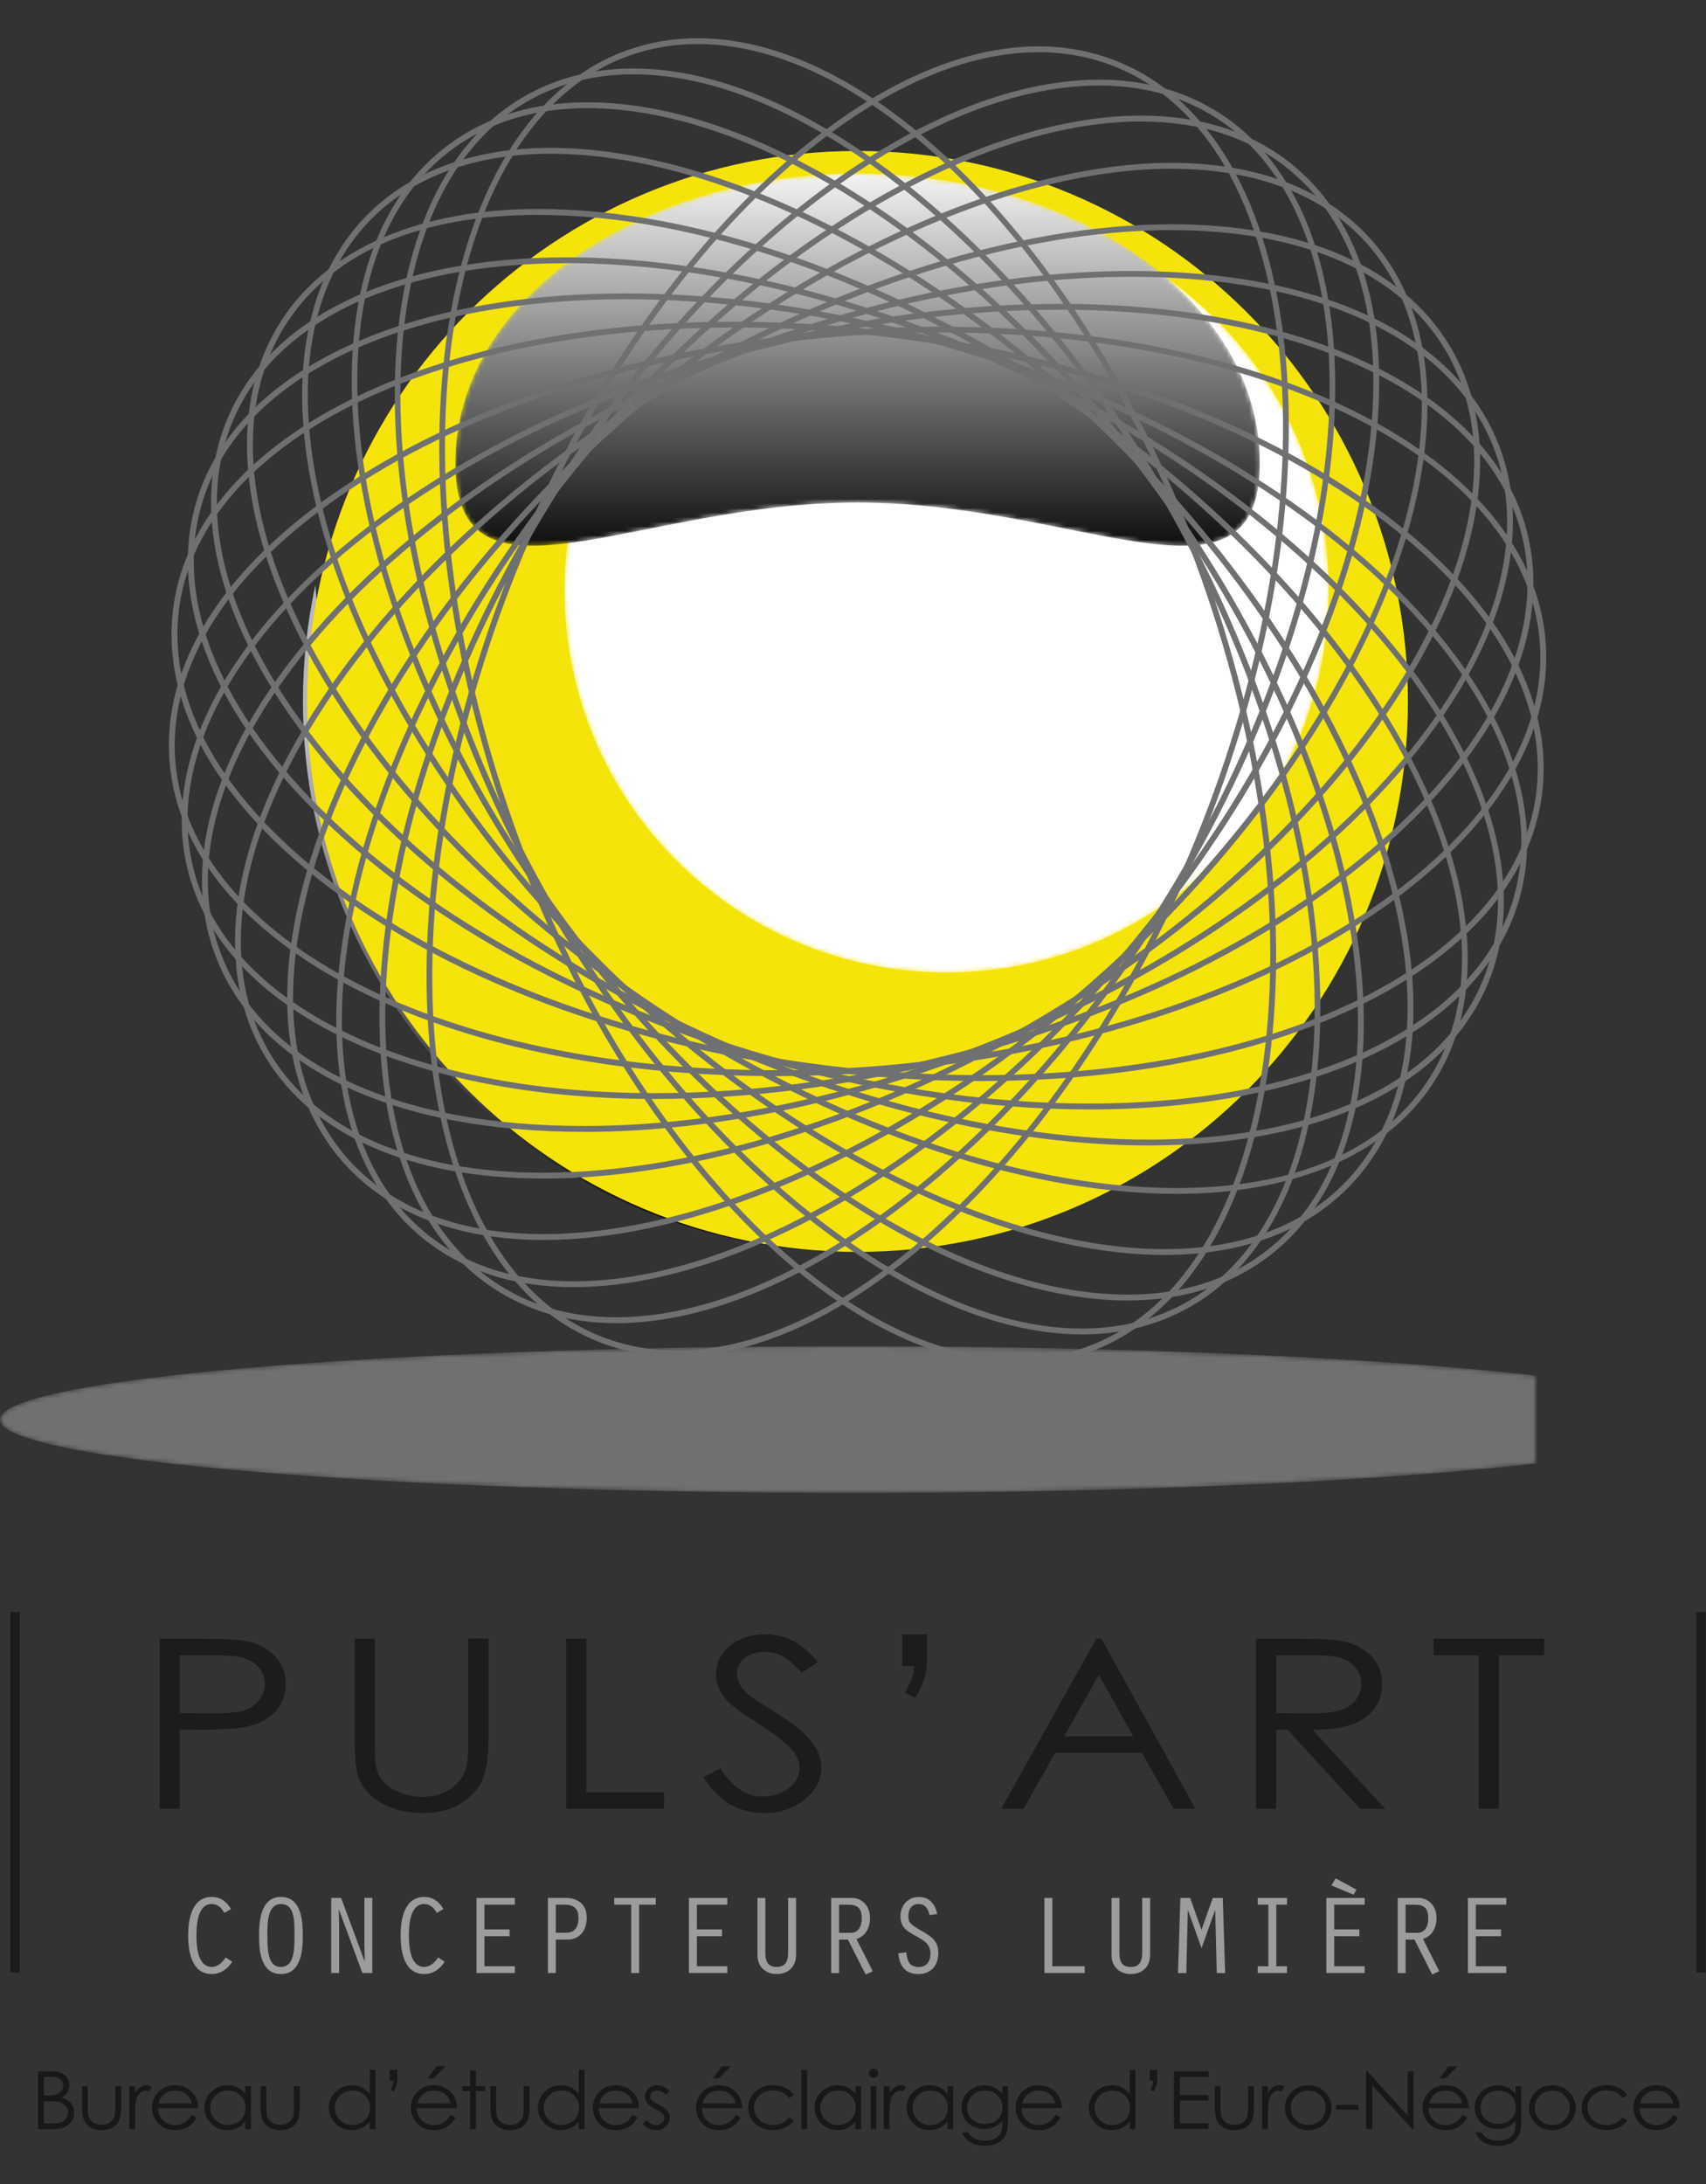 <?xml version="1.0" encoding="UTF-8"?><svg xmlns="http://www.w3.org/2000/svg" xmlns:xlink="http://www.w3.org/1999/xlink" viewBox="0 0 375 480"><rect x="0" y="0" width="375" height="480" fill="#333333" stroke="none"/><defs><style>.j,.k{fill:#fff;}.k,.l,.m{mix-blend-mode:screen;}.n{mask:url(#e);}.o{isolation:isolate;}.p{mask:url(#g);}.q{fill:#1a171b;}.r{fill:#1c1d1a;}.s{fill:#6f7072;}.t{fill:url(#f);}.l{fill:url(#h);}.u{fill:url(#b);mix-blend-mode:multiply;opacity:.65;}.v{fill:#9b9c9e;}.w{fill:url(#d);}.x{fill:#f5e40a;}.y{mask:url(#c);}.m{fill:url(#i);}</style><linearGradient id="b" x1="187.57" y1="164.92" x2="187.57" y2="268.65" gradientTransform="matrix(1, 0, 0, 1, 0, 0)" gradientUnits="userSpaceOnUse"><stop offset="0" stop-color="#fff"/><stop offset="1" stop-color="#000"/></linearGradient><radialGradient id="d" cx="212.85" cy="2439.92" fx="212.85" fy="2439.92" r="170.77" gradientTransform="translate(-46.16 81.66) scale(1.1 .09)" gradientUnits="userSpaceOnUse"><stop offset="0" stop-color="#fff"/><stop offset=".02" stop-color="#f0f0f0"/><stop offset=".09" stop-color="#bebebe"/><stop offset=".17" stop-color="#919191"/><stop offset=".25" stop-color="#6a6a6a"/><stop offset=".34" stop-color="#494949"/><stop offset=".43" stop-color="#2e2e2e"/><stop offset=".53" stop-color="#191919"/><stop offset=".65" stop-color="#0b0b0b"/><stop offset=".78" stop-color="#020202"/><stop offset="1" stop-color="#000"/></radialGradient><mask id="c" y="295.87" width="375" height="32.24" maskUnits="userSpaceOnUse"><path class="w" d="M0,311.99c0-8.9,83.94-16.12,187.5-16.12s187.5,7.22,187.5,16.12-83.94,16.12-187.5,16.12S0,320.89,0,311.99Z"/></mask><radialGradient id="f" cx="242.91" cy="107.55" fx="242.91" fy="107.55" r="125.93" gradientTransform="matrix(1, 0, 0, 1, 0, 0)" gradientUnits="userSpaceOnUse"><stop offset="0" stop-color="#fff"/><stop offset="1" stop-color="#000"/></radialGradient><mask id="e" x="124.08" y="45.76" width="167.98" height="167.98" maskUnits="userSpaceOnUse"><path class="t" d="M292.06,129.75c0,46.39-37.6,83.99-83.99,83.99s-83.99-37.61-83.99-83.99,37.6-83.99,83.99-83.99,83.99,37.6,83.99,83.99Z"/></mask><linearGradient id="h" x1="188.5" y1="28.5" x2="188.5" y2="88.68" gradientTransform="matrix(1, 0, 0, 1, 0, 0)" gradientUnits="userSpaceOnUse"><stop offset="0" stop-color="#fff"/><stop offset="1" stop-color="#000"/></linearGradient><mask id="g" x="100.08" y="38.17" width="176.84" height="81.78" maskUnits="userSpaceOnUse"><path class="l" d="M276.92,101.71c0,35.09-39.59,8.74-88.42,8.74s-88.42,26.35-88.42-8.74,39.59-63.54,88.42-63.54,88.42,28.45,88.42,63.54Z"/></mask><linearGradient id="i" y1="33.96" y2="125.29" xlink:href="#h"/></defs><g class="o"><g id="a"><g><path class="u" d="M305.83,128.65c-4.66,61.26-55.8,109.53-118.26,109.53s-113.6-48.27-118.26-109.54c-1.77,8.23-2.72,16.75-2.72,25.51,0,66.81,54.16,120.98,120.98,120.98s120.98-54.16,120.98-120.98c0-8.75-.95-17.28-2.72-25.51Z"/><g><g class="y"><path class="s" d="M0,311.99c0-8.9,83.94-16.12,187.5-16.12s187.5,7.22,187.5,16.12-83.94,16.12-187.5,16.12S0,320.89,0,311.99Z"/></g><g><path class="x" d="M309.48,154.16c0-66.82-54.16-120.98-120.98-120.98s-120.98,54.16-120.98,120.98,54.16,120.98,120.98,120.98,120.98-54.16,120.98-120.98"/><g class="n"><path class="j" d="M292.06,129.75c0,46.39-37.6,83.99-83.99,83.99s-83.99-37.61-83.99-83.99,37.6-83.99,83.99-83.99,83.99,37.6,83.99,83.99Z"/></g><g class="p"><g><path class="k" d="M276.92,101.71c0,35.09-39.59,8.74-88.42,8.74s-88.42,26.35-88.42-8.74,39.59-63.54,88.42-63.54,88.42,28.45,88.42,63.54Z"/><path class="m" d="M276.92,101.71c0,35.09-39.59,8.74-88.42,8.74s-88.42,26.35-88.42-8.74,39.59-63.54,88.42-63.54,88.42,28.45,88.42,63.54Z"/></g></g><g><path class="s" d="M148.79,298.12c-6.18,0-12.1-1.13-17.58-3.36-41.63-16.96-49.8-93.83-18.21-171.36C139.73,57.8,188.18,10.19,228.21,10.19c6.18,0,12.1,1.13,17.57,3.37,20.24,8.24,33.25,30.66,36.65,63.11,3.38,32.31-3.16,70.75-18.44,108.25-26.73,65.6-75.17,113.21-115.2,113.21M228.21,11.48c-39.52,0-87.47,47.27-114.01,112.4-31.32,76.87-23.46,152.99,17.51,169.68,5.32,2.17,11.07,3.27,17.09,3.27,39.52,0,87.47-47.27,114.01-112.4,15.2-37.3,21.72-75.52,18.35-107.63-3.35-31.96-16.08-54-35.86-62.06-5.32-2.17-11.07-3.27-17.09-3.27"/><path class="s" d="M135.39,290.8c-9.49,0-18.05-2.27-25.44-6.73-18.7-11.3-28.06-35.47-26.34-68.06,1.71-32.44,14.18-69.39,35.13-104.03C152.9,55.47,202.29,17.51,241.62,17.51c9.49,0,18.05,2.26,25.43,6.73,38.46,23.26,34.52,100.46-8.79,172.1-34.16,56.5-83.54,94.47-122.88,94.47M241.62,18.8c-38.9,0-87.84,37.71-121.78,93.85-20.84,34.47-33.25,71.2-34.95,103.43-1.69,32.09,7.45,55.85,25.72,66.89,7.18,4.34,15.52,6.54,24.77,6.54,38.9,0,87.84-37.71,121.77-93.85,42.94-71.03,47.08-147.44,9.23-170.33-7.18-4.34-15.52-6.54-24.77-6.54"/><path class="s" d="M126.14,282.89c-13.2,0-24.35-3.6-33.14-10.71-34.94-28.27-20.53-104.23,32.13-169.31C163.2,55.82,212.55,25.41,250.85,25.41c13.21,0,24.35,3.61,33.14,10.71,16.99,13.74,22.97,38.97,16.84,71.01-6.1,31.91-23.49,66.82-48.95,98.29-38.08,47.05-87.43,77.46-125.73,77.46M250.85,26.7c-37.93,0-86.89,30.22-124.72,76.98-52.21,64.53-66.71,139.66-32.32,167.5,8.55,6.92,19.43,10.43,32.33,10.43,37.93,0,86.89-30.22,124.73-76.98,25.33-31.31,42.63-66.02,48.69-97.72,6.04-31.56,.22-56.34-16.39-69.78-8.54-6.92-19.42-10.42-32.33-10.42"/><path class="s" d="M119.48,272.52c-18.76,0-33.88-5.78-43.74-16.72-14.63-16.23-16.6-42.08-5.53-72.77,11.02-30.56,33.64-62.32,63.71-89.42,39.56-35.66,86.93-57.82,123.62-57.82,18.75,0,33.87,5.78,43.73,16.72,30.09,33.39,3.99,106.15-58.18,162.2-39.56,35.66-86.92,57.81-123.61,57.81M257.54,37.08c-36.39,0-83.42,22.02-122.76,57.48-29.92,26.96-52.42,58.54-63.36,88.9-10.9,30.23-9.02,55.61,5.28,71.48,9.61,10.66,24.4,16.29,42.78,16.29,36.38,0,83.41-22.02,122.75-57.47,61.65-55.58,87.71-127.53,58.09-160.39-9.61-10.65-24.4-16.28-42.77-16.28"/><path class="s" d="M119.39,259.02c-29.03,0-50.71-9.49-61.05-26.72-11.25-18.73-8.22-44.48,8.53-72.48,16.67-27.89,44.97-54.72,79.68-75.55,37.02-22.23,77.51-34.98,111.07-34.98,29.02,0,50.7,9.49,61.05,26.73,11.25,18.73,8.22,44.47-8.53,72.48-16.67,27.89-44.96,54.71-79.68,75.55-37.03,22.23-77.51,34.98-111.07,34.98M257.61,50.57c-33.33,0-73.58,12.68-110.41,34.8-34.53,20.73-62.68,47.41-79.24,75.11-16.49,27.58-19.52,52.85-8.53,71.16,10.1,16.83,31.39,26.1,59.95,26.1,33.34,0,73.58-12.68,110.41-34.79,34.53-20.73,62.67-47.41,79.24-75.11,16.49-27.58,19.52-52.85,8.53-71.16-10.11-16.83-31.4-26.1-59.95-26.1"/><path class="s" d="M128.33,248.76c-41.53,0-70.91-13.77-80.6-37.76-8.18-20.26-1.17-45.21,19.75-70.26,20.82-24.94,52.96-47.01,90.5-62.17,30.81-12.44,62.17-19.01,90.7-19.01,41.53,0,70.91,13.76,80.59,37.76,16.83,41.68-32.63,101.09-110.25,132.44-30.8,12.43-62.16,19.01-90.7,19.01M248.68,60.84c-28.37,0-59.57,6.54-90.22,18.92-37.35,15.08-69.31,37.03-90,61.8-20.6,24.66-27.54,49.15-19.54,68.95,9.49,23.49,38.43,36.96,79.41,36.96,28.37,0,59.57-6.54,90.21-18.92,76.96-31.08,126.1-89.74,109.54-130.76-9.48-23.49-38.42-36.96-79.4-36.96"/><path class="s" d="M143.94,241.53c-54.65,0-94.94-19.71-102.64-50.21-11-43.58,46.09-95.71,127.25-116.2,21.9-5.53,43.61-8.33,64.51-8.33,54.65,0,94.94,19.71,102.63,50.21,5.35,21.19-4.99,44.95-29.12,66.92-24.02,21.87-58.87,39.37-98.12,49.28-21.9,5.53-43.61,8.33-64.52,8.33M233.06,68.07c-20.8,0-42.4,2.79-64.2,8.29C88.39,96.68,31.72,148.11,42.54,191.01c7.55,29.91,47.35,49.24,101.39,49.24,20.8,0,42.41-2.79,64.2-8.29,39.05-9.86,73.7-27.25,97.57-48.99,23.76-21.63,33.97-44.95,28.74-65.65-7.55-29.91-47.35-49.24-101.39-49.24"/><path class="s" d="M170.38,236.51c-73.5,0-129.47-28.87-133.07-68.66-1.97-21.76,11.96-43.62,39.22-61.54,27.15-17.85,64.3-29.68,104.62-33.34,8.52-.77,17.09-1.16,25.48-1.16,73.5,0,129.47,28.87,133.07,68.65,4.06,44.77-60.47,87.33-143.84,94.89-8.51,.77-17.09,1.16-25.48,1.16m36.25-163.42c-8.35,0-16.89,.39-25.37,1.16-40.11,3.63-77.06,15.4-104.03,33.13-26.85,17.65-40.58,39.09-38.65,60.35,3.55,39.1,58.97,67.48,131.79,67.48,8.36,0,16.89-.39,25.36-1.16,82.67-7.49,146.67-49.44,142.68-93.49-3.55-39.1-58.97-67.48-131.79-67.48"/><path class="s" d="M215.55,237.6c-12.56,0-25.45-.91-38.3-2.7-40.1-5.59-76.64-19.2-102.89-38.34-26.37-19.22-39.24-41.72-36.22-63.36,5.13-36.79,55.83-62.49,123.32-62.49,12.56,0,25.45,.91,38.3,2.7,40.1,5.59,76.64,19.2,102.9,38.33,26.37,19.22,39.24,41.72,36.22,63.36-5.13,36.79-55.84,62.49-123.32,62.49m-54.1-165.6c-66.82,0-117.01,25.24-122.04,61.38-2.95,21.15,9.73,43.22,35.7,62.14,26.09,19.01,62.43,32.54,102.32,38.1,12.79,1.78,25.62,2.69,38.12,2.69,66.82,0,117.01-25.25,122.04-61.38,2.95-21.15-9.73-43.22-35.7-62.14-26.09-19.01-62.43-32.54-102.32-38.1-12.79-1.78-25.61-2.69-38.12-2.69"/><path class="s" d="M239.42,243.83c-23.72,0-49.53-4.04-74.65-11.68-38.73-11.78-72.7-30.94-95.64-53.94-23.05-23.1-32.23-47.34-25.88-68.24,8.53-28.05,44.68-45.48,94.33-45.48,23.72,0,49.53,4.04,74.65,11.69,80.08,24.37,134.59,79.19,121.51,122.19-8.53,28.05-44.68,45.47-94.33,45.47M137.58,65.77c-49.06,0-84.73,17.07-93.09,44.56-6.21,20.43,2.86,44.21,25.55,66.96,22.8,22.86,56.57,41.9,95.11,53.62,24.99,7.61,50.68,11.63,74.27,11.63,49.06,0,84.73-17.08,93.1-44.56,12.87-42.32-41.26-96.41-120.66-120.58-25-7.61-50.68-11.63-74.27-11.63"/><path class="s" d="M252.41,251.75c-30.25,0-65.07-8.37-98.03-23.56-36.77-16.94-67.81-40.55-87.41-66.45-19.69-26.03-25.49-51.29-16.35-71.13,9.98-21.64,36.94-34.05,73.98-34.05,30.25,0,65.07,8.37,98.03,23.56,76.03,35.04,122.57,96.76,103.76,137.58-9.97,21.64-36.93,34.05-73.97,34.05M124.59,57.85c-36.51,0-63.05,12.14-72.81,33.3-8.94,19.39-3.18,44.18,16.21,69.81,19.48,25.74,50.35,49.2,86.92,66.06,32.79,15.11,67.42,23.44,97.49,23.44,36.52,0,63.05-12.14,72.8-33.3,18.52-40.18-27.75-101.13-103.13-135.88-32.8-15.12-67.42-23.44-97.49-23.44"/><path class="s" d="M258.61,262.38c-34.86,0-76.91-14.74-115.38-40.43-33.67-22.48-60.64-50.65-75.95-79.3-15.38-28.78-17.17-54.64-5.03-72.81,10.29-15.42,30.23-23.91,56.14-23.91,34.86,0,76.91,14.73,115.38,40.43,69.62,46.49,105.94,114.73,80.98,152.11-10.29,15.42-30.23,23.91-56.14,23.91M118.39,47.22c-25.84,0-44.88,8.07-55.07,23.34-11.86,17.76-10.05,43.14,5.09,71.49,15.21,28.47,42.03,56.47,75.53,78.84,38.27,25.55,80.07,40.21,114.67,40.21,25.83,0,44.88-8.07,55.07-23.34,24.56-36.79-11.61-104.23-80.63-150.32-38.27-25.56-80.06-40.21-114.67-40.21"/><path class="s" d="M256.02,275.81c-37.43,0-85.31-24.45-124.95-63.8C71.66,153.04,49.08,79.1,80.75,47.2c9.55-9.62,23.45-14.7,40.23-14.7,37.43,0,85.3,24.44,124.95,63.8,28.74,28.52,49.82,61.33,59.35,92.39,9.58,31.2,6.37,56.91-9.02,72.42-9.55,9.62-23.46,14.7-40.23,14.7M120.98,33.79c-16.42,0-30.02,4.95-39.31,14.32-31.17,31.4-8.59,104.52,50.32,163,39.4,39.12,86.93,63.42,124.04,63.42,16.43,0,30.02-4.95,39.32-14.32,15.04-15.16,18.14-40.42,8.7-71.14-9.48-30.86-30.44-63.48-59.02-91.86-39.41-39.12-86.94-63.42-124.04-63.42"/><path class="s" d="M247.91,285.82c-38.89,0-88.03-32.77-125.18-83.49C73.27,134.79,62.53,58.24,98.79,31.67c8.32-6.1,18.52-9.19,30.3-9.19,38.88,0,88.02,32.77,125.17,83.5,23.92,32.66,39.61,68.37,44.17,100.53,4.59,32.31-2.6,57.21-20.23,70.12-8.32,6.1-18.52,9.19-30.3,9.19M129.09,23.77c-11.5,0-21.44,3.01-29.54,8.94-35.69,26.14-24.82,101.89,24.22,168.86,36.92,50.4,85.65,82.96,124.14,82.96,11.5,0,21.44-3.01,29.54-8.94,17.23-12.62,24.23-37.09,19.71-68.9-4.53-31.96-20.14-67.46-43.94-99.95C216.31,56.34,167.58,23.77,129.09,23.77"/><path class="s" d="M237.78,293.27c-39.29,0-89.04-41.26-120.99-100.33-39.82-73.64-40.05-150.94-.51-172.33,6.83-3.69,14.55-5.56,22.94-5.56,39.29,0,89.04,41.26,120.99,100.34,39.82,73.63,40.05,150.94,.51,172.32-6.83,3.69-14.55,5.57-22.94,5.57M139.22,16.33c-8.17,0-15.68,1.82-22.33,5.41-38.91,21.05-38.45,97.57,1.04,170.59,31.73,58.68,81.02,99.66,119.85,99.66,8.17,0,15.68-1.82,22.32-5.41,38.91-21.05,38.45-97.57-1.03-170.58-31.73-58.68-81.02-99.67-119.86-99.67"/><path class="s" d="M223.65,299.92c-40.69,0-87.81-49.91-112.04-118.67-27.82-78.96-15.96-155.34,26.44-170.28,4.84-1.71,9.99-2.57,15.3-2.57,40.69,0,87.81,49.91,112.03,118.67,13.46,38.19,18.15,76.9,13.22,109.01-4.96,32.25-19.04,54.02-39.64,61.28-4.85,1.71-10,2.58-15.3,2.58M153.35,9.68c-5.16,0-10.17,.84-14.88,2.5-41.72,14.71-53.23,90.36-25.65,168.64,24.06,68.26,70.67,117.81,110.83,117.81,5.16,0,10.17-.84,14.88-2.5,20.14-7.1,33.92-28.5,38.8-60.26,4.9-31.91,.23-70.4-13.16-108.39C240.12,59.22,193.51,9.68,153.35,9.68"/></g></g></g><g><rect class="r" x="2.25" y="354.29" width="2.1" height="79.22"/><rect class="r" x="372.87" y="354.29" width="2.1" height="79.22"/><g><g><path class="r" d="M35.08,360.13h8.84c5.07,0,8.49,.19,10.26,.56,2.53,.53,4.6,1.61,6.21,3.24,1.61,1.64,2.41,3.69,2.41,6.17s-.78,4.55-2.35,6.17c-1.57,1.62-3.73,2.71-6.48,3.27-2.01,.41-5.77,.61-11.28,.61h-3.17v17.4h-4.43v-37.43Zm4.43,3.66v12.7l7.51,.08c3.04,0,5.26-.23,6.67-.7,1.41-.46,2.51-1.22,3.32-2.26,.8-1.04,1.21-2.2,1.21-3.49s-.4-2.4-1.21-3.44c-.8-1.04-1.86-1.78-3.18-2.22-1.32-.44-3.47-.66-6.47-.66h-7.84Z"/><path class="r" d="M77.99,360.13h4.43v22.59c0,2.68,.06,4.35,.18,5.01,.22,1.48,.73,2.71,1.54,3.7,.8,.99,2.04,1.82,3.71,2.49,1.67,.67,3.35,1,5.04,1,1.47,0,2.88-.26,4.22-.79,1.35-.53,2.47-1.26,3.38-2.19,.9-.93,1.57-2.06,1.99-3.38,.3-.95,.45-2.9,.45-5.85v-22.59h4.43v22.59c0,3.34-.39,6.04-1.16,8.1-.77,2.06-2.32,3.85-4.64,5.38s-5.13,2.29-8.43,2.29c-3.58,0-6.65-.72-9.2-2.16-2.55-1.44-4.26-3.35-5.13-5.73-.54-1.46-.81-4.09-.81-7.89v-22.59Z"/><path class="r" d="M124.46,360.13h4.43v33.81h17.07v3.61h-21.5v-37.43Z"/><path class="r" d="M154.58,390.58l3.77-1.91c2.65,4.12,5.72,6.18,9.2,6.18,1.49,0,2.89-.29,4.19-.88,1.31-.59,2.3-1.37,2.99-2.35,.68-.98,1.03-2.03,1.03-3.13,0-1.26-.5-2.48-1.51-3.69-1.39-1.66-3.92-3.66-7.6-6-3.7-2.36-6-4.06-6.91-5.11-1.57-1.76-2.35-3.67-2.35-5.73,0-1.63,.46-3.11,1.39-4.45,.92-1.34,2.23-2.4,3.91-3.17,1.68-.77,3.5-1.16,5.47-1.16,2.09,0,4.05,.44,5.87,1.31,1.82,.87,3.74,2.48,5.78,4.82l-3.62,2.32c-1.67-1.87-3.09-3.1-4.27-3.69-1.18-.59-2.46-.89-3.85-.89-1.79,0-3.25,.46-4.39,1.37-1.14,.92-1.7,2.04-1.7,3.38,0,.81,.2,1.6,.6,2.37,.4,.76,1.14,1.59,2.2,2.49,.58,.47,2.49,1.72,5.73,3.74,3.84,2.39,6.47,4.52,7.9,6.39s2.14,3.74,2.14,5.62c0,2.71-1.22,5.07-3.66,7.07s-5.41,3-8.91,3c-2.69,0-5.14-.61-7.33-1.82-2.19-1.21-4.21-3.24-6.06-6.09Z"/><path class="r" d="M201.18,373.15l-2.32-1.12c.76-1.29,1.28-2.3,1.54-3.03s.45-1.67,.57-2.82h-2.65v-7h5.46v4.38c0,2.19-.18,3.91-.53,5.15s-1.04,2.73-2.07,4.44Z"/><path class="r" d="M242.1,360.13l20.69,37.43h-4.79l-6.98-12.31h-19.11l-6.91,12.31h-4.95l20.96-37.43h1.09Zm-.56,7.95l-7.6,13.55h15.17l-7.57-13.55Z"/><path class="r" d="M276.09,360.13h8.84c4.93,0,8.26,.17,10.01,.51,2.63,.51,4.78,1.6,6.42,3.27s2.47,3.73,2.47,6.18c0,2.04-.57,3.83-1.7,5.38-1.14,1.55-2.76,2.71-4.87,3.5-2.11,.79-5.03,1.19-8.75,1.21l15.96,17.38h-5.48l-15.96-17.38h-2.51v17.38h-4.43v-37.43Zm4.43,3.66v12.72l7.64,.05c2.96,0,5.15-.24,6.57-.71,1.42-.47,2.53-1.23,3.32-2.28,.8-1.04,1.19-2.21,1.19-3.5s-.4-2.4-1.21-3.42c-.81-1.03-1.86-1.76-3.17-2.2s-3.48-.66-6.52-.66h-7.82Z"/><path class="r" d="M315.11,363.79v-3.66h24.31v3.66h-9.89v33.76h-4.52v-33.76h-9.89Z"/></g><g><path class="v" d="M51.04,431.16c-1.01,1.56-2.52,2.7-4.49,2.7-4.51,0-5.19-5.2-5.19-8.46s.67-8.49,5.19-8.49c1.97,0,3.32,1.09,4.23,2.67l-1.48,.84c-.54-1.04-1.43-1.96-2.75-1.96-3.17,0-3.37,4.75-3.37,6.93s.21,6.9,3.37,6.9c1.35,0,2.41-1.06,3.06-2.08l1.43,.94Z"/><path class="v" d="M66.55,425.37c0,2.08,.08,8.49-4.8,8.49s-4.8-6.36-4.8-8.49c0-2.72,.18-8.46,4.8-8.46,4.88,0,4.8,6.29,4.8,8.46Zm-7.78,0c0,4.46,.54,6.93,2.98,6.93,3.01,0,2.98-4.06,2.98-6.93,0-3.12,.08-6.9-2.98-6.9s-2.98,4.48-2.98,6.9Z"/><path class="v" d="M72.81,417.13h2.18l5.14,13.88,.05-.05-.08-3.69v-10.15h1.74v16.51h-2.18l-5.14-13.91-.05,.05,.08,3.74v10.12h-1.74v-16.51Z"/><path class="v" d="M97.74,431.16c-1.01,1.56-2.52,2.7-4.49,2.7-4.51,0-5.19-5.2-5.19-8.46s.67-8.49,5.19-8.49c1.97,0,3.32,1.09,4.23,2.67l-1.48,.84c-.54-1.04-1.43-1.96-2.75-1.96-3.17,0-3.37,4.75-3.37,6.93s.21,6.9,3.37,6.9c1.35,0,2.41-1.06,3.06-2.08l1.43,.94Z"/><path class="v" d="M104.74,417.13h8.43v1.48h-6.69v5.44h5.53v1.49h-5.53v6.61h6.69v1.48h-8.43v-16.51Z"/><path class="v" d="M122.18,433.63h-1.74v-16.51h3.76c3.06,0,4.77,1.56,4.77,4.38,0,3.07-1.82,4.78-4.2,4.78h-2.59v7.35Zm0-8.84l2.44-.02c1.61-.02,2.54-1.19,2.54-3.27s-1.12-2.89-2.98-2.89h-2v6.19Z"/><path class="v" d="M138.76,418.61h-3.74v-1.48h9.13v1.48h-3.66v15.02h-1.74v-15.02Z"/><path class="v" d="M151.44,417.13h8.43v1.48h-6.69v5.44h5.53v1.49h-5.53v6.61h6.69v1.48h-8.43v-16.51Z"/><path class="v" d="M168.23,417.13v12c0,1.63,.34,3.17,2.49,3.17s2.52-1.56,2.52-3.17v-12h1.74v12.5c0,2.57-1.69,4.23-4.25,4.23s-4.23-1.71-4.23-4.16v-12.57h1.74Z"/><path class="v" d="M182.7,417.13h4.67c1.71,0,3.87,1.41,3.87,4.38,0,2.03-.86,3.96-2.98,4.65l3.58,7.08-1.56,.72-3.89-7.67h-1.95v7.35h-1.74v-16.51Zm1.74,7.67h2.54c1.5,0,2.44-1.06,2.44-3.29s-1.09-2.89-2.85-2.89h-2.13v6.19Z"/><path class="v" d="M204.34,420.89c-.28-1.21-.91-2.43-2.39-2.43-1.63,0-2.28,1.26-2.28,2.65s.29,1.76,3.01,3.32c2.13,1.21,3.58,2.23,3.58,4.78s-1.45,4.65-4.36,4.65c-3.06,0-4.18-1.93-4.44-4.55l1.74-.22c.23,1.83,.65,3.22,2.75,3.22,1.5,0,2.57-.97,2.57-2.94,0-2.18-1.48-2.92-3.27-3.91-2-1.11-3.32-1.91-3.32-4.33,0-2.23,1.56-4.21,4.02-4.21s3.63,1.66,4.07,3.74l-1.69,.25Z"/><path class="v" d="M229.58,417.13h1.74v15.02h7.11v1.48h-8.85v-16.51Z"/><path class="v" d="M246.06,417.13v12c0,1.63,.34,3.17,2.49,3.17s2.52-1.56,2.52-3.17v-12h1.74v12.5c0,2.57-1.69,4.23-4.25,4.23s-4.23-1.71-4.23-4.16v-12.57h1.74Z"/><path class="v" d="M266.6,417.13h2.18l.52,16.51h-1.84l-.34-13.76h-.05l-2.96,8.29-2.96-8.29h-.05l-.34,13.76h-1.82l.52-16.51h2.15l2.49,7,2.49-7Z"/><path class="v" d="M278.8,418.61h-2.33v-1.48h6.43v1.48h-2.36v13.54h2.36v1.48h-6.43v-1.48h2.33v-13.54Z"/><path class="v" d="M291.54,417.13h8.43v1.48h-6.69v5.44h5.53v1.49h-5.53v6.61h6.69v1.48h-8.43v-16.51Zm6.64-1.81l-.67,1.09-4.85-2.03,.93-1.56,4.59,2.5Z"/><path class="v" d="M307.23,417.13h4.67c1.71,0,3.87,1.41,3.87,4.38,0,2.03-.86,3.96-2.98,4.65l3.58,7.08-1.56,.72-3.89-7.67h-1.95v7.35h-1.74v-16.51Zm1.74,7.67h2.54c1.5,0,2.44-1.06,2.44-3.29s-1.09-2.89-2.85-2.89h-2.13v6.19Z"/><path class="v" d="M322.67,417.13h8.43v1.48h-6.69v5.44h5.53v1.49h-5.53v6.61h6.69v1.48h-8.43v-16.51Z"/></g><g><path class="q" d="M8.36,455.22h2.62c1.05,0,1.86,.12,2.43,.36,.57,.24,1.01,.61,1.34,1.1,.33,.5,.49,1.05,.49,1.65,0,.56-.14,1.08-.43,1.54-.29,.46-.71,.84-1.27,1.13,.69,.22,1.22,.49,1.59,.79s.66,.67,.87,1.1c.21,.43,.31,.89,.31,1.4,0,1.02-.39,1.88-1.17,2.59-.78,.71-1.83,1.06-3.14,1.06h-3.65v-12.71Zm1.3,1.24v4.07h.76c.92,0,1.6-.08,2.04-.25,.43-.16,.78-.42,1.03-.78,.25-.35,.38-.75,.38-1.18,0-.58-.21-1.04-.64-1.37-.43-.33-1.1-.5-2.03-.5h-1.54Zm0,5.35v4.87h1.65c.97,0,1.68-.09,2.14-.27,.45-.18,.82-.46,1.09-.85,.27-.39,.41-.8,.41-1.25,0-.56-.19-1.06-.58-1.48-.39-.42-.92-.71-1.59-.86-.45-.1-1.24-.16-2.36-.16h-.75Z"/><path class="q" d="M18.02,458.53h1.27v4.39c0,1.07,.06,1.81,.18,2.21,.18,.58,.53,1.03,1.04,1.37,.51,.33,1.12,.5,1.82,.5s1.3-.16,1.8-.49,.83-.75,1.02-1.28c.13-.36,.19-1.13,.19-2.31v-4.39h1.29v4.61c0,1.3-.16,2.27-.47,2.93-.32,.66-.79,1.17-1.43,1.54-.64,.37-1.43,.56-2.39,.56s-1.76-.19-2.4-.56c-.64-.37-1.12-.89-1.44-1.55-.32-.67-.47-1.67-.47-3v-4.53Z"/><path class="q" d="M28.4,458.53h1.29v1.37c.39-.54,.79-.95,1.22-1.21,.43-.27,.87-.4,1.34-.4,.35,0,.72,.11,1.12,.32l-.66,1.02c-.27-.11-.49-.16-.67-.16-.42,0-.83,.17-1.22,.5s-.69,.85-.89,1.54c-.16,.54-.23,1.62-.23,3.25v3.18h-1.29v-9.4Z"/><path class="q" d="M42.17,464.81l1.07,.54c-.35,.66-.75,1.19-1.21,1.59-.46,.4-.97,.71-1.55,.92-.57,.21-1.22,.32-1.94,.32-1.6,0-2.86-.5-3.76-1.51-.9-1.01-1.36-2.14-1.36-3.41,0-1.19,.38-2.26,1.15-3.19,.97-1.19,2.27-1.78,3.9-1.78s3.01,.61,4.02,1.82c.71,.86,1.07,1.93,1.09,3.21h-8.85c.02,1.09,.39,1.99,1.09,2.68,.71,.7,1.58,1.05,2.61,1.05,.5,0,.99-.08,1.46-.25,.47-.17,.88-.39,1.21-.66,.33-.28,.69-.72,1.08-1.33Zm0-2.53c-.17-.65-.41-1.16-.74-1.55-.32-.39-.75-.7-1.28-.93-.53-.24-1.09-.35-1.67-.35-.97,0-1.79,.3-2.49,.89-.51,.43-.89,1.08-1.15,1.94h7.33Z"/><path class="q" d="M55.16,458.53v9.4h-1.25v-1.62c-.53,.62-1.13,1.08-1.78,1.39s-1.38,.47-2.16,.47c-1.39,0-2.58-.48-3.56-1.45-.99-.96-1.48-2.14-1.48-3.52s.5-2.51,1.49-3.47c.99-.96,2.19-1.44,3.59-1.44,.81,0,1.54,.16,2.19,.49s1.23,.82,1.72,1.48v-1.73h1.25Zm-5.06,.92c-.7,0-1.35,.17-1.95,.5-.6,.33-1.07,.8-1.42,1.39-.35,.6-.53,1.23-.53,1.9s.18,1.29,.53,1.9,.83,1.07,1.43,1.41,1.24,.5,1.93,.5,1.35-.17,1.97-.5c.62-.33,1.1-.79,1.43-1.35s.5-1.21,.5-1.93c0-1.09-.37-2-1.12-2.73s-1.67-1.1-2.77-1.1Z"/><path class="q" d="M57.28,458.53h1.27v4.39c0,1.07,.06,1.81,.18,2.21,.18,.58,.53,1.03,1.04,1.37,.51,.33,1.12,.5,1.82,.5s1.3-.16,1.8-.49,.83-.75,1.02-1.28c.13-.36,.19-1.13,.19-2.31v-4.39h1.29v4.61c0,1.3-.16,2.27-.47,2.93-.32,.66-.79,1.17-1.43,1.54-.64,.37-1.43,.56-2.39,.56s-1.76-.19-2.4-.56c-.64-.37-1.12-.89-1.44-1.55-.32-.67-.47-1.67-.47-3v-4.53Z"/><path class="q" d="M82.52,454.9v13.03h-1.25v-1.62c-.53,.62-1.12,1.08-1.78,1.39s-1.38,.47-2.16,.47c-1.39,0-2.58-.48-3.56-1.45-.98-.96-1.48-2.14-1.48-3.52s.5-2.51,1.49-3.47c.99-.96,2.19-1.44,3.59-1.44,.81,0,1.54,.16,2.19,.49s1.23,.82,1.72,1.48v-5.36h1.25Zm-5.06,4.55c-.7,0-1.35,.17-1.95,.5-.6,.33-1.07,.8-1.42,1.39-.35,.6-.53,1.23-.53,1.9s.18,1.29,.53,1.9c.35,.6,.83,1.07,1.43,1.41s1.24,.5,1.93,.5,1.35-.17,1.97-.5c.62-.33,1.1-.79,1.43-1.35,.33-.57,.5-1.21,.5-1.93,0-1.09-.37-2-1.12-2.73s-1.67-1.1-2.77-1.1Z"/><path class="q" d="M86.56,459.65l-.7-.38c.23-.44,.38-.78,.46-1.03,.08-.25,.14-.57,.17-.96h-.8v-2.38h1.64v1.49c0,.74-.05,1.33-.16,1.75-.11,.42-.31,.93-.62,1.51Z"/><path class="q" d="M99.05,464.81l1.07,.54c-.35,.66-.75,1.19-1.21,1.59-.46,.4-.97,.71-1.55,.92-.57,.21-1.22,.32-1.94,.32-1.6,0-2.86-.5-3.76-1.51-.9-1.01-1.36-2.14-1.36-3.41,0-1.19,.38-2.26,1.15-3.19,.97-1.19,2.27-1.78,3.9-1.78s3.01,.61,4.02,1.82c.71,.86,1.07,1.93,1.09,3.21h-8.85c.02,1.09,.39,1.99,1.09,2.68,.71,.7,1.58,1.05,2.61,1.05,.5,0,.99-.08,1.46-.25,.47-.17,.88-.39,1.21-.66,.33-.28,.69-.72,1.08-1.33Zm0-2.53c-.17-.65-.41-1.16-.74-1.55-.32-.39-.75-.7-1.28-.93-.53-.24-1.09-.35-1.67-.35-.97,0-1.79,.3-2.49,.89-.51,.43-.89,1.08-1.15,1.94h7.33Zm-3.05-8.16h1.94l-2.67,2.66h-1.25l1.97-2.66Z"/><path class="q" d="M103.35,455.04h1.27v3.49h2.01v1.05h-2.01v8.35h-1.27v-8.35h-1.73v-1.05h1.73v-3.49Z"/><path class="q" d="M107.8,458.53h1.26v4.39c0,1.07,.06,1.81,.18,2.21,.18,.58,.53,1.03,1.04,1.37,.51,.33,1.12,.5,1.82,.5s1.3-.16,1.8-.49c.49-.33,.83-.75,1.02-1.28,.13-.36,.19-1.13,.19-2.31v-4.39h1.29v4.61c0,1.3-.16,2.27-.47,2.93-.32,.66-.79,1.17-1.43,1.54-.64,.37-1.43,.56-2.39,.56s-1.76-.19-2.4-.56c-.64-.37-1.12-.89-1.44-1.55-.32-.67-.47-1.67-.47-3v-4.53Z"/><path class="q" d="M128.47,454.9v13.03h-1.25v-1.62c-.53,.62-1.13,1.08-1.78,1.39s-1.38,.47-2.16,.47c-1.39,0-2.58-.48-3.56-1.45-.99-.96-1.48-2.14-1.48-3.52s.5-2.51,1.49-3.47c.99-.96,2.19-1.44,3.59-1.44,.81,0,1.54,.16,2.19,.49,.65,.33,1.23,.82,1.72,1.48v-5.36h1.25Zm-5.06,4.55c-.7,0-1.35,.17-1.95,.5-.6,.33-1.07,.8-1.42,1.39-.35,.6-.53,1.23-.53,1.9s.18,1.29,.53,1.9c.36,.6,.83,1.07,1.43,1.41s1.24,.5,1.93,.5,1.35-.17,1.97-.5,1.1-.79,1.43-1.35,.5-1.21,.5-1.93c0-1.09-.37-2-1.12-2.73-.75-.73-1.67-1.1-2.77-1.1Z"/><path class="q" d="M139.06,464.81l1.07,.54c-.35,.66-.75,1.19-1.21,1.59-.46,.4-.97,.71-1.55,.92-.57,.21-1.22,.32-1.95,.32-1.6,0-2.86-.5-3.76-1.51-.9-1.01-1.36-2.14-1.36-3.41,0-1.19,.38-2.26,1.15-3.19,.97-1.19,2.27-1.78,3.9-1.78s3.01,.61,4.02,1.82c.71,.86,1.07,1.93,1.09,3.21h-8.85c.02,1.09,.39,1.99,1.1,2.68,.71,.7,1.58,1.05,2.61,1.05,.5,0,.99-.08,1.46-.25,.47-.17,.88-.39,1.21-.66,.33-.28,.69-.72,1.08-1.33Zm0-2.53c-.17-.65-.41-1.16-.74-1.55s-.75-.7-1.28-.93c-.53-.24-1.09-.35-1.67-.35-.97,0-1.79,.3-2.49,.89-.51,.43-.89,1.08-1.15,1.94h7.33Z"/><path class="q" d="M147.2,459.56l-.81,.8c-.68-.63-1.34-.94-1.98-.94-.41,0-.76,.13-1.06,.39s-.44,.56-.44,.91c0,.3,.12,.6,.36,.87,.24,.28,.75,.61,1.52,.99,.94,.47,1.58,.92,1.92,1.35,.33,.44,.5,.93,.5,1.48,0,.77-.28,1.43-.85,1.96-.57,.54-1.28,.8-2.13,.8-.57,0-1.11-.12-1.62-.35-.52-.24-.94-.56-1.28-.98l.8-.86c.65,.7,1.33,1.05,2.06,1.05,.51,0,.94-.16,1.29-.47s.53-.68,.53-1.1c0-.35-.12-.65-.35-.92-.23-.26-.77-.6-1.59-1-.89-.44-1.49-.87-1.81-1.3-.32-.43-.48-.91-.48-1.46,0-.71,.25-1.31,.77-1.78,.51-.47,1.15-.71,1.93-.71,.91,0,1.82,.42,2.73,1.27Z"/><path class="q" d="M161.73,464.81l1.07,.54c-.35,.66-.75,1.19-1.21,1.59-.46,.4-.97,.71-1.55,.92-.57,.21-1.22,.32-1.95,.32-1.6,0-2.86-.5-3.76-1.51-.9-1.01-1.36-2.14-1.36-3.41,0-1.19,.38-2.26,1.15-3.19,.97-1.19,2.27-1.78,3.9-1.78s3.01,.61,4.02,1.82c.71,.86,1.07,1.93,1.09,3.21h-8.85c.02,1.09,.39,1.99,1.1,2.68,.71,.7,1.58,1.05,2.61,1.05,.5,0,.99-.08,1.46-.25,.47-.17,.88-.39,1.21-.66,.33-.28,.69-.72,1.08-1.33Zm0-2.53c-.17-.65-.41-1.16-.74-1.55s-.75-.7-1.28-.93c-.53-.24-1.09-.35-1.67-.35-.97,0-1.79,.3-2.49,.89-.51,.43-.89,1.08-1.15,1.94h7.33Zm-3.04-8.16h1.94l-2.67,2.66h-1.25l1.97-2.66Z"/><path class="q" d="M174.46,460.48l-1,.6c-.87-1.1-2.05-1.65-3.55-1.65-1.2,0-2.19,.37-2.98,1.1s-1.19,1.63-1.19,2.68c0,.68,.18,1.33,.55,1.93,.36,.6,.86,1.07,1.5,1.41,.64,.33,1.35,.5,2.14,.5,1.44,0,2.62-.55,3.54-1.65l1,.63c-.47,.68-1.1,1.2-1.89,1.57-.79,.37-1.69,.56-2.71,.56-1.55,0-2.84-.47-3.87-1.42-1.02-.95-1.54-2.09-1.54-3.45,0-.91,.24-1.76,.72-2.54,.48-.78,1.14-1.39,1.97-1.83,.84-.44,1.77-.66,2.81-.66,.65,0,1.28,.1,1.88,.29,.6,.19,1.12,.44,1.54,.74,.42,.31,.78,.69,1.08,1.17Z"/><path class="q" d="M176.15,454.9h1.26v13.03h-1.26v-13.03Z"/><path class="q" d="M189.28,458.53v9.4h-1.25v-1.62c-.53,.62-1.13,1.08-1.78,1.39s-1.38,.47-2.16,.47c-1.39,0-2.58-.48-3.56-1.45-.99-.96-1.48-2.14-1.48-3.52s.5-2.51,1.49-3.47c.99-.96,2.19-1.44,3.59-1.44,.81,0,1.54,.16,2.19,.49,.65,.33,1.23,.82,1.72,1.48v-1.73h1.25Zm-5.06,.92c-.7,0-1.35,.17-1.95,.5-.6,.33-1.07,.8-1.42,1.39-.35,.6-.53,1.23-.53,1.9s.18,1.29,.53,1.9c.36,.6,.83,1.07,1.43,1.41s1.24,.5,1.93,.5,1.35-.17,1.97-.5,1.1-.79,1.43-1.35c.33-.57,.5-1.21,.5-1.93,0-1.09-.37-2-1.12-2.73s-1.67-1.1-2.77-1.1Z"/><path class="q" d="M192.01,454.66c.29,0,.53,.1,.74,.29s.31,.43,.31,.71-.1,.5-.31,.7-.45,.29-.74,.29-.52-.1-.73-.29-.31-.43-.31-.7,.1-.51,.31-.71,.45-.29,.73-.29Zm-.63,3.87h1.26v9.4h-1.26v-9.4Z"/><path class="q" d="M194.24,458.53h1.29v1.37c.39-.54,.79-.95,1.22-1.21s.87-.4,1.34-.4c.35,0,.72,.11,1.12,.32l-.66,1.02c-.26-.11-.49-.16-.67-.16-.42,0-.83,.17-1.22,.5s-.69,.85-.89,1.54c-.16,.54-.24,1.62-.24,3.25v3.18h-1.29v-9.4Z"/><path class="q" d="M209.53,458.53v9.4h-1.25v-1.62c-.53,.62-1.13,1.08-1.78,1.39s-1.38,.47-2.16,.47c-1.39,0-2.58-.48-3.56-1.45-.99-.96-1.48-2.14-1.48-3.52s.5-2.51,1.49-3.47c.99-.96,2.19-1.44,3.59-1.44,.81,0,1.54,.16,2.19,.49,.65,.33,1.23,.82,1.72,1.48v-1.73h1.25Zm-5.06,.92c-.7,0-1.35,.17-1.95,.5-.6,.33-1.07,.8-1.42,1.39-.35,.6-.53,1.23-.53,1.9s.18,1.29,.53,1.9c.36,.6,.83,1.07,1.43,1.41s1.24,.5,1.93,.5,1.35-.17,1.97-.5,1.1-.79,1.43-1.35c.33-.57,.5-1.21,.5-1.93,0-1.09-.37-2-1.12-2.73s-1.67-1.1-2.77-1.1Z"/><path class="q" d="M220.3,458.53h1.27v7.49c0,1.32-.12,2.28-.36,2.89-.33,.86-.91,1.53-1.73,2-.82,.47-1.8,.7-2.95,.7-.84,0-1.6-.11-2.27-.34-.67-.23-1.22-.53-1.64-.92-.42-.38-.81-.95-1.17-1.69h1.37c.37,.62,.86,1.08,1.45,1.38,.59,.3,1.32,.45,2.2,.45s1.59-.15,2.18-.46c.59-.31,1.02-.69,1.27-1.16,.25-.46,.38-1.22,.38-2.25v-.48c-.48,.58-1.06,1.02-1.75,1.33-.69,.31-1.42,.46-2.19,.46-.9,0-1.75-.21-2.55-.64-.8-.43-1.41-1.01-1.84-1.73-.43-.73-.65-1.52-.65-2.39s.23-1.68,.68-2.43c.45-.75,1.08-1.35,1.88-1.78s1.64-.66,2.53-.66c.74,0,1.42,.15,2.06,.44s1.25,.77,1.84,1.44v-1.63Zm-3.73,.92c-.72,0-1.38,.17-2,.5s-1.1,.79-1.45,1.37c-.35,.58-.52,1.22-.52,1.9,0,1.03,.36,1.88,1.08,2.56,.72,.67,1.66,1.01,2.81,1.01s2.1-.33,2.81-1,1.06-1.55,1.06-2.63c0-.71-.16-1.34-.49-1.9-.33-.56-.79-.99-1.38-1.32-.6-.32-1.24-.48-1.93-.48Z"/><path class="q" d="M232,464.81l1.07,.54c-.35,.66-.75,1.19-1.21,1.59-.46,.4-.97,.71-1.55,.92-.57,.21-1.22,.32-1.95,.32-1.6,0-2.86-.5-3.76-1.51-.9-1.01-1.36-2.14-1.36-3.41,0-1.19,.38-2.26,1.15-3.19,.97-1.19,2.27-1.78,3.9-1.78s3.01,.61,4.02,1.82c.71,.86,1.07,1.93,1.09,3.21h-8.85c.02,1.09,.39,1.99,1.1,2.68,.71,.7,1.58,1.05,2.61,1.05,.5,0,.99-.08,1.46-.25,.47-.17,.88-.39,1.21-.66,.33-.28,.69-.72,1.08-1.33Zm0-2.53c-.17-.65-.41-1.16-.74-1.55s-.75-.7-1.28-.93c-.53-.24-1.09-.35-1.67-.35-.97,0-1.79,.3-2.49,.89-.51,.43-.89,1.08-1.15,1.94h7.33Z"/><path class="q" d="M249.57,454.9v13.03h-1.25v-1.62c-.53,.62-1.13,1.08-1.78,1.39-.66,.31-1.38,.47-2.16,.47-1.39,0-2.58-.48-3.56-1.45-.99-.96-1.48-2.14-1.48-3.52s.5-2.51,1.49-3.47c.99-.96,2.19-1.44,3.59-1.44,.81,0,1.54,.16,2.19,.49,.65,.33,1.23,.82,1.72,1.48v-5.36h1.25Zm-5.06,4.55c-.7,0-1.35,.17-1.95,.5-.6,.33-1.07,.8-1.42,1.39-.35,.6-.53,1.23-.53,1.9s.18,1.29,.53,1.9c.36,.6,.83,1.07,1.43,1.41s1.24,.5,1.93,.5,1.35-.17,1.97-.5,1.1-.79,1.43-1.35,.5-1.21,.5-1.93c0-1.09-.37-2-1.12-2.73-.75-.73-1.67-1.1-2.77-1.1Z"/><path class="q" d="M253.61,459.65l-.7-.38c.23-.44,.38-.78,.46-1.03,.08-.25,.14-.57,.17-.96h-.8v-2.38h1.64v1.49c0,.74-.05,1.33-.16,1.75-.11,.42-.31,.93-.62,1.51Z"/><path class="q" d="M258.04,455.22h7.62v1.24h-6.29v3.98h6.24v1.24h-6.24v4.99h6.24v1.24h-7.56v-12.71Z"/><path class="q" d="M267.03,458.53h1.26v4.39c0,1.07,.06,1.81,.18,2.21,.18,.58,.53,1.03,1.04,1.37,.51,.33,1.12,.5,1.82,.5s1.3-.16,1.8-.49c.49-.33,.83-.75,1.02-1.28,.13-.36,.19-1.13,.19-2.31v-4.39h1.29v4.61c0,1.3-.16,2.27-.47,2.93-.32,.66-.79,1.17-1.43,1.54-.64,.37-1.43,.56-2.39,.56s-1.76-.19-2.4-.56c-.64-.37-1.12-.89-1.44-1.55-.32-.67-.47-1.67-.47-3v-4.53Z"/><path class="q" d="M277.41,458.53h1.29v1.37c.39-.54,.79-.95,1.22-1.21s.87-.4,1.34-.4c.35,0,.72,.11,1.12,.32l-.66,1.02c-.26-.11-.49-.16-.67-.16-.42,0-.83,.17-1.22,.5s-.69,.85-.89,1.54c-.16,.54-.24,1.62-.24,3.25v3.18h-1.29v-9.4Z"/><path class="q" d="M287.55,458.29c1.51,0,2.77,.52,3.77,1.57,.91,.96,1.36,2.09,1.36,3.4s-.48,2.46-1.43,3.44c-.96,.98-2.19,1.47-3.69,1.47s-2.74-.49-3.7-1.47c-.96-.98-1.43-2.13-1.43-3.44s.45-2.43,1.36-3.39c1-1.05,2.25-1.58,3.77-1.58Zm0,1.18c-1.05,0-1.96,.37-2.71,1.11-.76,.74-1.13,1.64-1.13,2.7,0,.68,.17,1.31,.52,1.9,.34,.59,.81,1.04,1.4,1.36,.59,.32,1.23,.48,1.93,.48s1.34-.16,1.93-.48,1.05-.77,1.4-1.36c.34-.59,.52-1.22,.52-1.9,0-1.05-.38-1.95-1.14-2.7-.76-.74-1.66-1.11-2.71-1.11Z"/><path class="q" d="M293.64,462.63h4.97v1.05h-4.97v-1.05Z"/><path class="q" d="M300.27,467.93v-12.71h.29l8.85,9.74v-9.74h1.31v12.71h-.3l-8.77-9.62v9.62h-1.37Z"/><path class="q" d="M321.46,464.81l1.07,.54c-.35,.66-.75,1.19-1.21,1.59-.46,.4-.97,.71-1.55,.92-.57,.21-1.22,.32-1.95,.32-1.6,0-2.86-.5-3.76-1.51-.9-1.01-1.36-2.14-1.36-3.41,0-1.19,.38-2.26,1.15-3.19,.97-1.19,2.27-1.78,3.9-1.78s3.01,.61,4.02,1.82c.71,.86,1.07,1.93,1.09,3.21h-8.85c.02,1.09,.39,1.99,1.1,2.68,.71,.7,1.58,1.05,2.61,1.05,.5,0,.99-.08,1.46-.25,.47-.17,.88-.39,1.21-.66,.33-.28,.69-.72,1.08-1.33Zm0-2.53c-.17-.65-.41-1.16-.74-1.55s-.75-.7-1.28-.93c-.53-.24-1.09-.35-1.67-.35-.97,0-1.79,.3-2.49,.89-.51,.43-.89,1.08-1.15,1.94h7.33Zm-3.04-8.16h1.94l-2.67,2.66h-1.25l1.97-2.66Z"/><path class="q" d="M333.13,458.53h1.27v7.49c0,1.32-.12,2.28-.36,2.89-.33,.86-.91,1.53-1.73,2-.82,.47-1.8,.7-2.95,.7-.84,0-1.6-.11-2.27-.34-.67-.23-1.22-.53-1.64-.92-.42-.38-.81-.95-1.17-1.69h1.37c.37,.62,.86,1.08,1.45,1.38,.59,.3,1.32,.45,2.2,.45s1.59-.15,2.18-.46c.59-.31,1.02-.69,1.27-1.16,.25-.46,.38-1.22,.38-2.25v-.48c-.48,.58-1.06,1.02-1.75,1.33-.69,.31-1.42,.46-2.19,.46-.9,0-1.75-.21-2.55-.64-.8-.43-1.41-1.01-1.84-1.73-.43-.73-.65-1.52-.65-2.39s.23-1.68,.68-2.43,1.08-1.35,1.88-1.78,1.64-.66,2.53-.66c.74,0,1.42,.15,2.06,.44,.64,.29,1.25,.77,1.84,1.44v-1.63Zm-3.73,.92c-.72,0-1.38,.17-2,.5s-1.1,.79-1.45,1.37c-.35,.58-.52,1.22-.52,1.9,0,1.03,.36,1.88,1.08,2.56,.72,.67,1.66,1.01,2.81,1.01s2.1-.33,2.81-1,1.06-1.55,1.06-2.63c0-.71-.16-1.34-.49-1.9-.33-.56-.79-.99-1.38-1.32-.6-.32-1.24-.48-1.93-.48Z"/><path class="q" d="M341.21,458.29c1.51,0,2.77,.52,3.77,1.57,.91,.96,1.36,2.09,1.36,3.4s-.48,2.46-1.43,3.44c-.96,.98-2.19,1.47-3.69,1.47s-2.74-.49-3.7-1.47c-.96-.98-1.43-2.13-1.43-3.44s.45-2.43,1.36-3.39c1-1.05,2.25-1.58,3.77-1.58Zm0,1.18c-1.05,0-1.96,.37-2.71,1.11-.76,.74-1.13,1.64-1.13,2.7,0,.68,.17,1.31,.52,1.9,.34,.59,.81,1.04,1.4,1.36,.59,.32,1.23,.48,1.93,.48s1.34-.16,1.93-.48,1.05-.77,1.4-1.36c.34-.59,.52-1.22,.52-1.9,0-1.05-.38-1.95-1.14-2.7-.76-.74-1.66-1.11-2.71-1.11Z"/><path class="q" d="M357.66,460.48l-1,.6c-.87-1.1-2.05-1.65-3.55-1.65-1.2,0-2.19,.37-2.98,1.1s-1.19,1.63-1.19,2.68c0,.68,.18,1.33,.55,1.93,.36,.6,.86,1.07,1.5,1.41,.63,.33,1.35,.5,2.14,.5,1.44,0,2.62-.55,3.54-1.65l1,.63c-.47,.68-1.1,1.2-1.89,1.57-.79,.37-1.69,.56-2.71,.56-1.55,0-2.84-.47-3.87-1.42-1.02-.95-1.54-2.09-1.54-3.45,0-.91,.24-1.76,.72-2.54,.48-.78,1.14-1.39,1.97-1.83,.84-.44,1.77-.66,2.81-.66,.65,0,1.28,.1,1.88,.29,.6,.19,1.12,.44,1.54,.74,.42,.31,.78,.69,1.08,1.17Z"/><path class="q" d="M367.81,464.81l1.07,.54c-.35,.66-.75,1.19-1.21,1.59-.46,.4-.97,.71-1.55,.92-.57,.21-1.22,.32-1.95,.32-1.6,0-2.86-.5-3.76-1.51-.9-1.01-1.36-2.14-1.36-3.41,0-1.19,.38-2.26,1.15-3.19,.97-1.19,2.27-1.78,3.9-1.78s3.01,.61,4.02,1.82c.71,.86,1.07,1.93,1.09,3.21h-8.85c.02,1.09,.39,1.99,1.1,2.68,.71,.7,1.58,1.05,2.61,1.05,.5,0,.99-.08,1.46-.25,.47-.17,.88-.39,1.21-.66,.33-.28,.69-.72,1.08-1.33Zm0-2.53c-.17-.65-.41-1.16-.74-1.55s-.75-.7-1.28-.93c-.53-.24-1.09-.35-1.67-.35-.97,0-1.79,.3-2.49,.89-.51,.43-.89,1.08-1.15,1.94h7.33Z"/></g></g></g></g></g></g></svg>